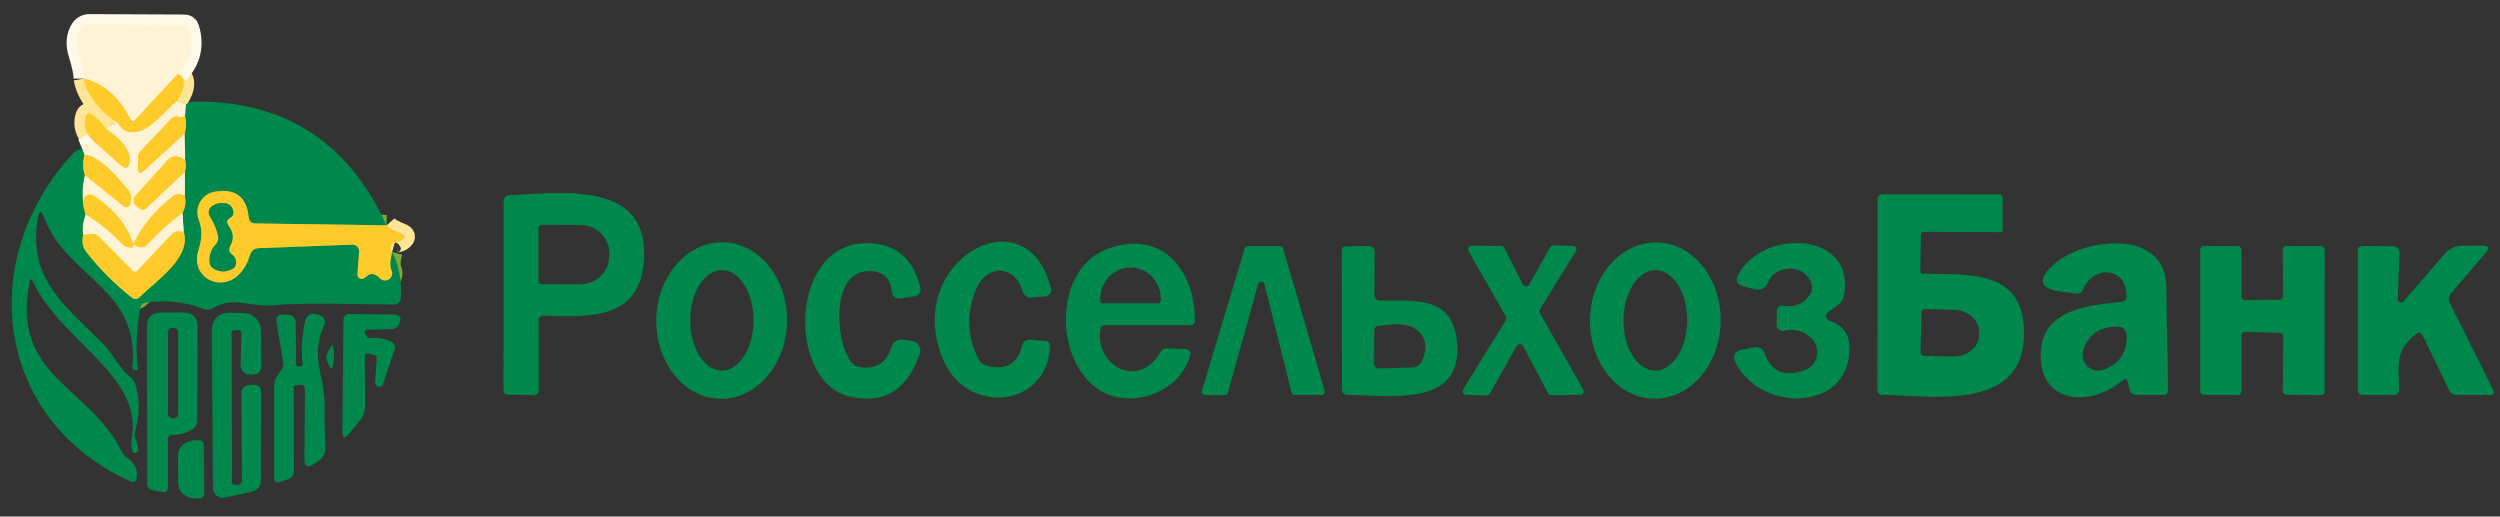 <svg xmlns="http://www.w3.org/2000/svg" width="242" height="50" viewBox="0 0 242 50" fill="none"><rect x="0" y="0" width="242" height="50" fill="#333333" stroke="none"/><g clip-path="url(#clip0_1413_2806)"><path d="M8.125 7.605C8.413 9.179 9.515 10.632 11.431 11.966" stroke="#FFE595" stroke-width="2.01"></path><path d="M11.432 11.969C10.762 12.109 10.39 12.292 10.316 12.519" stroke="#FFF9EA" stroke-width="2.01"></path><path d="M10.314 12.522C9.925 11.969 9.453 11.492 8.897 11.092C8.602 10.879 8.401 10.942 8.294 11.282C8.04 12.102 8.297 12.899 9.068 13.672" stroke="#FFE595" stroke-width="2.01"></path><path d="M9.066 13.672C8.725 14.018 8.356 14.272 7.961 14.432" stroke="#FFF9EA" stroke-width="2.01"></path><path d="M37.958 24.396C37.818 24.356 37.771 24.206 37.818 23.946C37.871 23.626 38.062 23.453 38.39 23.426C38.605 23.413 38.789 23.343 38.943 23.216C39.264 22.97 39.234 22.773 38.852 22.626C38.129 22.34 37.654 22.07 37.426 21.816" stroke="#FFE595" stroke-width="2.01"></path><path d="M18 10.12C17.491 10.167 17.21 10.043 17.156 9.75" stroke="#FFF9EA" stroke-width="2.01"></path><path d="M17.156 9.749C17.98 8.469 18.007 7.596 17.237 7.129" stroke="#FFE595" stroke-width="2.01"></path><path d="M17.243 7.131C18.435 5.845 18.784 4.385 18.288 2.751C18.221 2.525 18.073 2.411 17.846 2.411L8.662 2.371C8.501 2.368 8.343 2.405 8.201 2.479C8.058 2.552 7.937 2.66 7.848 2.791C7.4 3.471 7.329 4.291 7.637 5.251C7.966 6.291 8.13 7.078 8.13 7.611" stroke="#FFF9EA" stroke-width="2.01"></path><path d="M17.238 7.129L13.088 11.599C12.894 11.799 12.737 11.776 12.616 11.529C11.511 9.356 10.014 8.049 8.125 7.609" stroke="#FFDF80" stroke-width="2.01"></path><path d="M17.157 9.75C16.102 10.66 14.735 12.39 13.449 12.73C12.532 12.97 11.858 12.717 11.43 11.97" stroke="#FFDF80" stroke-width="2.01"></path><path d="M17.911 11.219C17.804 11.359 17.606 11.389 17.318 11.309C17.017 11.215 16.759 11.282 16.544 11.509L13.58 14.659C13.439 14.806 13.36 15.003 13.359 15.209L13.369 16.299C13.369 16.785 13.55 16.865 13.912 16.539L17.881 12.929" stroke="#FFDF80" stroke-width="2.01"></path><path d="M17.928 15.482C17.7 15.315 17.459 15.205 17.204 15.152C16.829 15.078 16.518 15.182 16.27 15.462L13.135 18.922C13.065 18.998 13.013 19.088 12.981 19.186C12.949 19.284 12.938 19.387 12.95 19.49C12.961 19.593 12.994 19.693 13.047 19.783C13.1 19.873 13.171 19.951 13.256 20.012L13.487 20.182C13.741 20.362 13.979 20.345 14.2 20.132L17.908 16.632" stroke="#FFDF80" stroke-width="2.01"></path><path d="M17.908 18.981C17.472 18.708 17.077 18.715 16.722 19.001C14.9 20.468 13.631 22.021 12.914 23.661" stroke="#FFDF80" stroke-width="2.01"></path><path d="M12.906 23.657C12.284 21.738 10.981 20.154 8.998 18.907C8.92 18.86 8.832 18.831 8.742 18.823C8.651 18.814 8.56 18.827 8.475 18.859C8.39 18.89 8.315 18.941 8.254 19.007C8.193 19.073 8.148 19.152 8.124 19.238C8.07 19.438 8.074 19.767 8.134 20.227" stroke="#FFDF80" stroke-width="2.01"></path><path d="M8.208 16.953L11.986 19.973C12.04 20.016 12.104 20.044 12.173 20.054C12.241 20.064 12.311 20.056 12.376 20.031C12.44 20.005 12.496 19.963 12.539 19.909C12.582 19.855 12.609 19.791 12.619 19.723L12.679 19.353C12.707 19.171 12.695 18.985 12.643 18.809C12.591 18.633 12.5 18.47 12.378 18.333C11.333 17.163 9.896 15.233 8.168 14.973" stroke="#FFDF80" stroke-width="2.01"></path><path d="M9.07 13.669L11.572 15.899C12.195 16.459 12.523 16.323 12.557 15.489C12.597 14.55 11.85 13.559 10.316 12.52" stroke="#FFDF80" stroke-width="2.01"></path><path d="M37.421 21.81L24.721 21.63C24.326 21.623 24.108 21.423 24.068 21.03C23.867 19.05 22.782 18.223 20.813 18.55C20.514 18.599 20.23 18.713 19.98 18.884C19.731 19.055 19.524 19.279 19.373 19.54C19.221 19.8 19.131 20.091 19.107 20.39C19.083 20.689 19.127 20.99 19.235 21.27C19.587 22.17 19.567 23.12 19.215 24.18C18.16 27.39 22.872 29.08 24.189 24.69C24.323 24.256 24.614 24.033 25.063 24.02L34.075 23.68C34.169 23.677 34.261 23.693 34.348 23.728C34.434 23.762 34.512 23.814 34.577 23.88C34.641 23.946 34.691 24.025 34.722 24.111C34.753 24.197 34.766 24.289 34.759 24.38L34.598 26.54C34.589 26.627 34.607 26.714 34.651 26.789C34.694 26.864 34.761 26.924 34.841 26.96C34.922 26.996 35.012 27.007 35.1 26.991C35.188 26.975 35.269 26.933 35.331 26.87C35.8 26.39 36.276 26.41 36.758 26.93C36.871 27.049 37.022 27.125 37.186 27.143C37.349 27.161 37.514 27.121 37.65 27.03C37.787 26.938 37.886 26.802 37.931 26.644C37.975 26.487 37.962 26.319 37.894 26.17C37.719 25.79 37.739 25.197 37.954 24.39" stroke="#7FA93B" stroke-width="2.01"></path><path d="M8.17 14.973C8.009 15.733 8.023 16.393 8.21 16.953" stroke="#7FA93B" stroke-width="2.01"></path><path d="M8.137 20.23L8.287 20.78" stroke="#7FA93B" stroke-width="2.01"></path><path d="M8.05 22.733C7.92 23.363 7.96 23.883 8.382 24.423C9.655 26.05 11.111 27.51 12.753 28.803C13.021 29.017 13.275 29.003 13.516 28.763C15.084 27.213 18.57 24.933 17.787 22.453" stroke="#7FA93B" stroke-width="2.01"></path><path d="M17.656 20.624C17.924 20.144 18.005 19.598 17.897 18.984" stroke="#7FA93B" stroke-width="2.01"></path><path d="M17.902 16.631C18.023 16.284 18.03 15.9 17.922 15.48" stroke="#7FA93B" stroke-width="2.01"></path><path d="M17.883 12.929C18.037 12.369 18.047 11.799 17.913 11.219" stroke="#7FA93B" stroke-width="2.01"></path><path d="M17.667 20.617C16.427 21.537 15.282 22.574 14.23 23.727C13.922 24.067 13.483 24.044 12.914 23.657" stroke="#FFDF80" stroke-width="2.01"></path><path d="M17.783 22.453C17.274 22.346 16.905 22.409 16.678 22.642C15.546 23.816 14.434 24.992 13.342 26.172C13.161 26.366 12.984 26.369 12.809 26.183L9.614 22.942C9.373 22.696 9.082 22.596 8.74 22.642L8.047 22.733" stroke="#FFDF80" stroke-width="2.01"></path><path d="M12.911 23.661C13.025 23.988 12.814 24.071 12.278 23.911C12.097 23.865 11.93 23.758 11.776 23.591C10.737 22.485 9.575 21.548 8.289 20.781" stroke="#FFDF80" stroke-width="2.01"></path><path d="M22.304 21.061C22.592 20.901 22.666 20.631 22.525 20.251C22.391 19.911 22.14 19.717 21.772 19.671C21.33 19.611 20.924 19.697 20.556 19.931C20.473 19.984 20.4 20.053 20.343 20.134C20.287 20.214 20.246 20.305 20.225 20.401C20.203 20.497 20.201 20.595 20.218 20.691C20.236 20.787 20.272 20.879 20.325 20.961C20.687 21.521 20.945 22.121 21.099 22.761C21.186 23.121 21.105 23.434 20.857 23.701C20.415 24.181 20.228 24.747 20.295 25.401C20.322 25.667 20.452 25.871 20.687 26.011C21.269 26.351 21.866 26.361 22.475 26.041C22.609 25.971 22.717 25.861 22.784 25.728C22.851 25.595 22.873 25.445 22.847 25.301C22.8 25.007 22.683 24.797 22.495 24.671C22.167 24.437 22.097 24.147 22.284 23.801C22.646 23.127 22.596 22.487 22.133 21.881C21.879 21.541 21.936 21.267 22.304 21.061Z" stroke="#7FA93B" stroke-width="2.01"></path><path d="M17.239 7.131L13.089 11.601C12.895 11.801 12.738 11.778 12.617 11.531C11.512 9.358 10.015 8.051 8.126 7.611C8.126 7.078 7.962 6.291 7.633 5.251C7.325 4.291 7.396 3.471 7.844 2.791C7.933 2.66 8.054 2.552 8.197 2.479C8.339 2.405 8.498 2.368 8.658 2.371L17.842 2.411C18.07 2.411 18.217 2.525 18.284 2.751C18.78 4.385 18.431 5.845 17.239 7.131Z" fill="#FFF3D5"></path><path d="M17.234 7.129C18.005 7.596 17.978 8.469 17.154 9.749C16.099 10.659 14.732 12.389 13.446 12.729C12.529 12.969 11.855 12.716 11.427 11.969C9.511 10.636 8.409 9.182 8.121 7.609C10.01 8.049 11.507 9.356 12.612 11.529C12.733 11.776 12.89 11.799 13.085 11.599L17.234 7.129Z" fill="#FECB2B"></path><path d="M17.158 9.75C17.212 10.043 17.493 10.167 18.002 10.12L17.912 11.22C17.805 11.36 17.607 11.39 17.319 11.31C17.018 11.217 16.76 11.283 16.546 11.51L13.581 14.66C13.44 14.807 13.361 15.004 13.36 15.21L13.37 16.3C13.37 16.787 13.551 16.867 13.913 16.54L17.882 12.93L17.922 15.48C17.694 15.313 17.453 15.203 17.199 15.15C16.823 15.077 16.512 15.18 16.264 15.46L13.129 18.92C13.06 18.996 13.007 19.086 12.975 19.184C12.943 19.282 12.933 19.386 12.944 19.488C12.955 19.591 12.989 19.691 13.041 19.781C13.094 19.871 13.165 19.949 13.25 20.01L13.481 20.18C13.736 20.36 13.973 20.343 14.194 20.13L17.902 16.63V18.98C17.466 18.707 17.071 18.713 16.716 19C14.894 20.467 13.625 22.02 12.908 23.66C12.285 21.74 10.982 20.157 9 18.91C8.922 18.863 8.834 18.834 8.743 18.825C8.653 18.817 8.561 18.829 8.477 18.861C8.392 18.893 8.317 18.944 8.256 19.009C8.195 19.075 8.15 19.154 8.126 19.24C8.072 19.44 8.075 19.77 8.136 20.23C7.928 19.123 7.951 18.03 8.206 16.95L11.984 19.97C12.038 20.013 12.102 20.041 12.171 20.051C12.239 20.061 12.309 20.053 12.373 20.028C12.438 20.003 12.494 19.961 12.537 19.907C12.58 19.853 12.607 19.788 12.617 19.72L12.677 19.35C12.705 19.168 12.693 18.983 12.641 18.806C12.589 18.63 12.498 18.468 12.376 18.33C11.331 17.16 9.894 15.23 8.166 14.97L7.965 14.43C8.36 14.27 8.728 14.017 9.07 13.67L11.572 15.9C12.195 16.46 12.523 16.323 12.557 15.49C12.597 14.55 11.85 13.56 10.316 12.52C10.39 12.293 10.761 12.11 11.431 11.97C11.86 12.717 12.533 12.97 13.451 12.73C14.737 12.39 16.103 10.66 17.158 9.75Z" fill="#FFF3D5"></path><path d="M37.426 21.81L24.726 21.63C24.33 21.623 24.113 21.424 24.072 21.03C23.872 19.05 22.786 18.224 20.817 18.55C20.518 18.599 20.234 18.713 19.985 18.884C19.736 19.056 19.528 19.28 19.377 19.54C19.226 19.801 19.135 20.091 19.111 20.39C19.088 20.69 19.131 20.99 19.239 21.27C19.591 22.17 19.571 23.12 19.219 24.18C18.164 27.39 22.877 29.08 24.193 24.69C24.327 24.257 24.618 24.034 25.067 24.02L34.08 23.68C34.173 23.677 34.266 23.694 34.352 23.728C34.438 23.763 34.516 23.815 34.581 23.881C34.645 23.947 34.695 24.025 34.726 24.111C34.758 24.198 34.77 24.289 34.763 24.38L34.602 26.54C34.593 26.627 34.611 26.714 34.655 26.789C34.699 26.864 34.765 26.924 34.846 26.96C34.926 26.997 35.016 27.007 35.104 26.991C35.192 26.975 35.273 26.933 35.336 26.87C35.805 26.39 36.28 26.41 36.763 26.93C36.875 27.049 37.027 27.125 37.19 27.143C37.353 27.162 37.518 27.121 37.654 27.03C37.791 26.939 37.89 26.802 37.935 26.645C37.979 26.487 37.966 26.319 37.898 26.17C37.724 25.79 37.744 25.197 37.958 24.39C38.628 25.657 38.906 27.163 38.792 28.91C38.782 29.065 38.712 29.21 38.596 29.316C38.48 29.422 38.328 29.481 38.169 29.48C34.1 29.47 29.99 29.25 26.142 29.56C24.243 29.71 22.545 28.68 20.676 29.8C20.355 29.994 20.02 30.023 19.672 29.89C17.896 29.217 16.051 29.017 14.135 29.29C13.827 29.337 13.643 29.514 13.583 29.82C13.194 31.794 13.117 33.764 13.352 35.73C13.354 35.746 13.352 35.762 13.346 35.777C13.341 35.792 13.332 35.805 13.32 35.816C13.308 35.827 13.294 35.835 13.278 35.839C13.263 35.843 13.247 35.843 13.231 35.84L12.97 35.8C12.849 35.773 12.796 35.7 12.809 35.58C13.623 27.9 6.429 26.89 4.299 21.1C4.011 20.32 3.796 20.34 3.656 21.16C2.631 27.17 6.57 29.77 10.207 33.52C10.95 34.29 11.553 35.66 12.578 36.46C12.84 36.669 13.029 36.952 13.121 37.27C13.536 38.73 13.529 40.187 13.101 41.64C13.007 41.967 13.023 42.283 13.151 42.59C13.291 42.937 13.365 43.264 13.372 43.57C13.373 43.639 13.35 43.705 13.305 43.757C13.261 43.809 13.199 43.843 13.131 43.853C13.063 43.863 12.994 43.848 12.936 43.811C12.879 43.773 12.837 43.716 12.819 43.65C12.705 43.257 12.692 42.787 12.779 42.24C13.703 36.27 5.916 33.04 3.194 27.27C3.046 26.95 2.936 26.963 2.862 27.31C1.063 36.53 8.649 37.31 11.804 43.74C11.938 44.014 12.133 44.23 12.387 44.39C13.057 44.817 13.342 45.434 13.241 46.24C13.188 46.64 12.977 46.757 12.608 46.59C-0.655 40.56 -2.312 24.97 7.072 14.85C7.293 14.61 7.591 14.47 7.966 14.43L8.167 14.97C8.006 15.73 8.02 16.39 8.207 16.95C7.953 18.03 7.929 19.123 8.137 20.23L8.288 20.78C8.047 21.46 7.966 22.11 8.047 22.73C7.916 23.36 7.956 23.88 8.378 24.42C9.651 26.047 11.108 27.507 12.749 28.8C13.017 29.014 13.271 29 13.512 28.76C15.08 27.21 18.566 24.93 17.783 22.45L17.662 20.62C17.93 20.14 18.01 19.593 17.903 18.98V16.63C18.024 16.284 18.03 15.9 17.923 15.48L17.883 12.93C18.037 12.37 18.047 11.8 17.913 11.22L18.004 10.12C18.211 9.934 18.466 9.837 18.767 9.83C27.489 9.724 33.708 13.717 37.426 21.81Z" fill="#00874B"></path><path d="M10.314 12.522C11.848 13.562 12.594 14.552 12.554 15.492C12.521 16.326 12.193 16.462 11.57 15.902L9.068 13.672C8.297 12.899 8.04 12.102 8.294 11.282C8.401 10.942 8.602 10.879 8.897 11.092C9.453 11.492 9.925 11.969 10.314 12.522Z" fill="#FECB2B"></path><path d="M17.915 11.219C18.049 11.799 18.039 12.369 17.885 12.929L13.916 16.539C13.554 16.865 13.373 16.785 13.373 16.299L13.363 15.209C13.363 15.003 13.443 14.806 13.584 14.659L16.548 11.509C16.763 11.282 17.021 11.215 17.322 11.309C17.61 11.389 17.808 11.359 17.915 11.219Z" fill="#FECB2B"></path><path d="M8.166 14.969C9.894 15.229 11.331 17.159 12.376 18.329C12.498 18.466 12.589 18.629 12.641 18.805C12.693 18.982 12.706 19.167 12.677 19.349L12.617 19.719C12.607 19.787 12.58 19.851 12.537 19.905C12.494 19.96 12.438 20.002 12.374 20.027C12.309 20.052 12.239 20.06 12.171 20.05C12.102 20.04 12.038 20.012 11.984 19.969L8.206 16.949C8.019 16.389 8.005 15.729 8.166 14.969Z" fill="#FECB2B"></path><path d="M17.92 15.482C18.027 15.902 18.02 16.285 17.9 16.632L14.192 20.132C13.971 20.345 13.733 20.362 13.479 20.182L13.248 20.012C13.163 19.951 13.092 19.873 13.039 19.783C12.986 19.693 12.953 19.593 12.942 19.49C12.931 19.387 12.941 19.284 12.973 19.186C13.005 19.088 13.058 18.998 13.127 18.922L16.262 15.462C16.51 15.182 16.821 15.078 17.197 15.152C17.451 15.205 17.692 15.315 17.92 15.482Z" fill="#FECB2B"></path><path d="M37.425 21.81C37.653 22.063 38.129 22.333 38.852 22.62C39.234 22.767 39.264 22.963 38.942 23.21C38.788 23.337 38.604 23.407 38.39 23.42C38.062 23.447 37.871 23.62 37.817 23.94C37.77 24.2 37.817 24.35 37.958 24.39C37.743 25.197 37.723 25.79 37.898 26.17C37.966 26.319 37.979 26.487 37.934 26.644C37.89 26.802 37.791 26.938 37.654 27.03C37.518 27.121 37.353 27.161 37.19 27.143C37.026 27.125 36.875 27.049 36.762 26.93C36.28 26.41 35.804 26.39 35.335 26.87C35.272 26.933 35.191 26.975 35.104 26.991C35.016 27.007 34.926 26.996 34.845 26.96C34.765 26.924 34.698 26.864 34.655 26.789C34.611 26.714 34.593 26.627 34.602 26.54L34.763 24.38C34.77 24.289 34.757 24.197 34.726 24.111C34.694 24.025 34.645 23.946 34.581 23.88C34.516 23.814 34.438 23.762 34.352 23.728C34.265 23.693 34.173 23.677 34.079 23.68L25.067 24.02C24.618 24.033 24.327 24.256 24.193 24.69C22.876 29.08 18.164 27.39 19.219 24.18C19.571 23.12 19.591 22.17 19.239 21.27C19.131 20.99 19.087 20.689 19.111 20.39C19.135 20.091 19.226 19.8 19.377 19.54C19.528 19.279 19.735 19.055 19.984 18.884C20.233 18.713 20.518 18.599 20.817 18.55C22.786 18.223 23.871 19.05 24.072 21.03C24.112 21.423 24.33 21.623 24.725 21.63L37.425 21.81ZM22.304 21.06C22.592 20.9 22.665 20.63 22.525 20.25C22.391 19.91 22.14 19.716 21.771 19.67C21.329 19.61 20.924 19.697 20.555 19.93C20.472 19.983 20.4 20.052 20.343 20.133C20.286 20.213 20.246 20.304 20.224 20.4C20.203 20.496 20.201 20.594 20.218 20.691C20.235 20.787 20.271 20.878 20.324 20.96C20.686 21.52 20.944 22.12 21.098 22.76C21.185 23.12 21.105 23.433 20.857 23.7C20.415 24.18 20.227 24.747 20.294 25.4C20.321 25.666 20.452 25.87 20.686 26.01C21.269 26.35 21.865 26.36 22.474 26.04C22.608 25.97 22.717 25.86 22.784 25.727C22.851 25.594 22.872 25.444 22.846 25.3C22.799 25.006 22.682 24.797 22.495 24.67C22.166 24.436 22.096 24.146 22.284 23.8C22.645 23.127 22.595 22.486 22.133 21.88C21.878 21.54 21.935 21.267 22.304 21.06Z" fill="#FECB2B"></path><path d="M17.904 18.981C18.011 19.595 17.931 20.141 17.663 20.621C16.424 21.541 15.278 22.578 14.226 23.731C13.918 24.071 13.479 24.048 12.91 23.661C13.627 22.021 14.896 20.468 16.718 19.001C17.073 18.715 17.468 18.708 17.904 18.981Z" fill="#FECB2B"></path><path d="M52.134 31.028L52.144 37.768C52.144 38.088 51.98 38.248 51.652 38.248L49.17 38.208C48.882 38.201 48.738 38.051 48.738 37.758L48.758 19.488C48.758 19.121 48.939 18.928 49.301 18.908C55.118 18.528 62.885 17.728 62.333 25.248C61.911 30.878 57.259 30.718 52.617 30.558C52.295 30.551 52.134 30.708 52.134 31.028ZM52.124 22.078V27.198C52.124 27.278 52.156 27.356 52.212 27.413C52.268 27.471 52.345 27.505 52.426 27.508L56.163 27.518C56.532 27.519 56.896 27.45 57.237 27.314C57.578 27.179 57.887 26.98 58.149 26.728C58.41 26.476 58.617 26.177 58.76 25.848C58.902 25.518 58.975 25.165 58.977 24.808V24.508C58.978 24.151 58.907 23.797 58.767 23.466C58.628 23.136 58.422 22.835 58.163 22.581C57.903 22.328 57.595 22.126 57.255 21.988C56.916 21.851 56.552 21.779 56.184 21.778L52.446 21.768C52.404 21.766 52.362 21.773 52.324 21.788C52.285 21.803 52.249 21.826 52.219 21.855C52.189 21.884 52.165 21.918 52.149 21.957C52.133 21.995 52.124 22.036 52.124 22.078Z" fill="#00874B"></path><path d="M186.159 26.501C191.133 26.531 196.368 26.231 195.885 33.011C195.413 39.781 186.682 38.301 182.231 38.221C181.902 38.214 181.738 38.051 181.738 37.731L181.758 19.291C181.758 18.964 181.922 18.801 182.251 18.801L193.504 18.821C193.738 18.821 193.856 18.934 193.856 19.161V22.231C193.856 22.391 193.775 22.471 193.615 22.471L186.28 22.441C186.052 22.441 185.938 22.554 185.938 22.781L185.888 26.231C185.888 26.411 185.978 26.501 186.159 26.501ZM185.988 30.251L185.908 34.111C185.908 34.197 185.942 34.279 186.002 34.341C186.062 34.402 186.143 34.438 186.23 34.441L189.063 34.511C189.387 34.518 189.709 34.471 190.011 34.372C190.313 34.273 190.588 34.124 190.822 33.934C191.055 33.743 191.242 33.515 191.371 33.263C191.5 33.01 191.57 32.737 191.575 32.461V32.141C191.586 31.585 191.338 31.047 190.886 30.644C190.434 30.241 189.815 30.006 189.163 29.991L186.33 29.921C186.286 29.919 186.241 29.927 186.2 29.943C186.159 29.959 186.121 29.983 186.089 30.014C186.057 30.045 186.032 30.081 186.015 30.122C185.997 30.163 185.988 30.207 185.988 30.251Z" fill="#00874B"></path><path d="M12.91 23.662C13.024 23.988 12.813 24.072 12.277 23.912C12.097 23.865 11.929 23.758 11.775 23.591C10.737 22.485 9.575 21.548 8.288 20.782L8.138 20.232C8.077 19.771 8.074 19.442 8.128 19.241C8.152 19.156 8.197 19.077 8.258 19.011C8.319 18.945 8.394 18.894 8.479 18.863C8.564 18.831 8.655 18.818 8.745 18.827C8.836 18.835 8.924 18.864 9.002 18.912C10.985 20.158 12.287 21.741 12.91 23.662Z" fill="#FECB2B"></path><path d="M22.133 21.881C22.596 22.487 22.646 23.127 22.284 23.801C22.097 24.147 22.167 24.437 22.495 24.671C22.683 24.797 22.8 25.007 22.847 25.301C22.873 25.445 22.851 25.595 22.784 25.728C22.717 25.861 22.609 25.971 22.475 26.041C21.866 26.361 21.269 26.351 20.687 26.011C20.452 25.871 20.322 25.667 20.295 25.401C20.228 24.747 20.415 24.181 20.857 23.701C21.105 23.434 21.186 23.121 21.099 22.761C20.945 22.121 20.687 21.521 20.325 20.961C20.272 20.879 20.236 20.787 20.218 20.691C20.201 20.595 20.203 20.497 20.225 20.401C20.246 20.305 20.287 20.214 20.343 20.134C20.4 20.053 20.473 19.984 20.556 19.931C20.924 19.697 21.33 19.611 21.772 19.671C22.14 19.717 22.391 19.911 22.525 20.251C22.666 20.631 22.592 20.901 22.304 21.061C21.936 21.267 21.879 21.541 22.133 21.881Z" fill="#00874B"></path><path d="M8.287 20.781C9.573 21.548 10.735 22.484 11.773 23.591C11.928 23.758 12.095 23.864 12.276 23.911C12.812 24.071 13.023 23.988 12.909 23.661C13.478 24.048 13.917 24.071 14.225 23.731C15.277 22.578 16.422 21.541 17.661 20.621L17.782 22.451C17.273 22.344 16.904 22.408 16.677 22.641C15.545 23.814 14.433 24.991 13.341 26.171C13.16 26.364 12.982 26.368 12.808 26.181L9.613 22.941C9.372 22.694 9.081 22.594 8.739 22.641L8.046 22.731C7.965 22.111 8.046 21.461 8.287 20.781Z" fill="#FFF3D5"></path><path d="M17.783 22.449C18.566 24.929 15.08 27.209 13.512 28.759C13.271 28.999 13.017 29.012 12.749 28.799C11.108 27.505 9.651 26.045 8.378 24.419C7.956 23.879 7.916 23.359 8.046 22.729L8.74 22.639C9.081 22.592 9.373 22.692 9.614 22.939L12.809 26.179C12.983 26.365 13.161 26.362 13.341 26.169C14.433 24.989 15.545 23.812 16.677 22.639C16.905 22.405 17.273 22.342 17.783 22.449Z" fill="#FECB2B"></path><path d="M69.712 38.607C68.033 38.575 66.439 37.746 65.279 36.302C64.12 34.858 63.49 32.918 63.529 30.908C63.568 28.898 64.272 26.983 65.486 25.584C66.7 24.186 68.326 23.418 70.004 23.45C71.683 23.482 73.277 24.311 74.436 25.755C75.596 27.199 76.225 29.14 76.187 31.15C76.148 33.16 75.444 35.075 74.23 36.473C73.015 37.872 71.39 38.639 69.712 38.607ZM69.869 35.869C70.272 35.87 70.671 35.745 71.043 35.501C71.415 35.257 71.753 34.9 72.039 34.449C72.324 33.998 72.551 33.463 72.706 32.873C72.861 32.284 72.941 31.652 72.942 31.014C72.945 29.725 72.624 28.488 72.051 27.576C71.478 26.664 70.699 26.15 69.886 26.149C69.484 26.148 69.085 26.273 68.713 26.517C68.341 26.76 68.002 27.118 67.717 27.569C67.432 28.019 67.205 28.555 67.05 29.144C66.895 29.733 66.814 30.365 66.813 31.003C66.811 32.292 67.132 33.529 67.705 34.442C68.278 35.354 69.057 35.867 69.869 35.869Z" fill="#00874B"></path><path d="M83.239 35.54C84.787 35.754 85.785 35.147 86.233 33.72C86.434 33.067 86.876 32.79 87.56 32.89L88.313 33.01C88.446 33.03 88.572 33.078 88.684 33.151C88.795 33.225 88.889 33.321 88.959 33.435C89.029 33.548 89.073 33.676 89.088 33.808C89.104 33.94 89.089 34.074 89.047 34.2C87.854 37.754 85.594 39.15 82.265 38.39C75.884 36.94 76.377 22.25 85.008 23.63C87.138 23.97 88.501 25.38 89.097 27.86C89.119 27.95 89.121 28.043 89.105 28.133C89.089 28.224 89.053 28.31 89.002 28.387C88.95 28.464 88.882 28.53 88.804 28.58C88.725 28.631 88.637 28.665 88.544 28.68L87.238 28.88C86.696 28.96 86.391 28.727 86.324 28.18C86.143 26.767 85.309 26.127 83.822 26.26C80.476 26.57 80.808 32.94 82.405 35.05C82.62 35.33 82.898 35.494 83.239 35.54Z" fill="#00874B"></path><path d="M98.981 28.176C98.228 25.596 95.485 25.566 94.48 28.016C93.536 30.316 93.609 32.556 94.701 34.736C94.787 34.9 94.905 35.044 95.049 35.159C95.192 35.275 95.358 35.359 95.535 35.406C97.371 35.886 98.509 35.219 98.951 33.406C98.991 33.248 99.085 33.11 99.215 33.015C99.345 32.92 99.505 32.874 99.665 32.886L101.142 32.996C101.503 33.022 101.674 33.216 101.654 33.576C101.313 39.516 93.536 40.276 91.255 34.726C87.346 25.216 99.464 18.516 101.735 27.936C101.755 28.024 101.756 28.115 101.738 28.203C101.72 28.292 101.683 28.375 101.63 28.448C101.576 28.521 101.508 28.582 101.429 28.627C101.35 28.671 101.262 28.698 101.172 28.706L99.876 28.796C99.414 28.829 99.115 28.622 98.981 28.176Z" fill="#00874B"></path><path d="M106.509 31.882C106.007 35.552 110.307 37.642 112.307 34.122C112.468 33.842 112.712 33.709 113.04 33.722L114.698 33.782C115.154 33.795 115.318 34.022 115.19 34.462C114.135 38.162 109.272 39.642 106.359 37.722C101.968 34.832 101.928 25.812 107.444 24.002C112.729 22.262 115.683 26.362 115.663 31.062C115.663 31.171 115.619 31.275 115.542 31.352C115.465 31.429 115.36 31.472 115.251 31.472H106.992C106.71 31.472 106.55 31.609 106.509 31.882ZM106.751 29.362H112.116C112.15 29.362 112.183 29.355 112.214 29.342C112.246 29.329 112.274 29.309 112.297 29.285C112.321 29.261 112.339 29.232 112.351 29.201C112.363 29.169 112.368 29.136 112.367 29.102V28.942C112.364 28.135 112.057 27.362 111.513 26.792C110.969 26.222 110.232 25.902 109.463 25.902H109.403C109.021 25.902 108.642 25.981 108.29 26.135C107.937 26.289 107.616 26.514 107.346 26.799C107.076 27.083 106.863 27.42 106.717 27.791C106.572 28.163 106.498 28.561 106.499 28.962V29.122C106.502 29.186 106.53 29.247 106.576 29.292C106.623 29.337 106.686 29.362 106.751 29.362Z" fill="#00874B"></path><path d="M160.078 38.599C158.399 38.564 156.806 37.733 155.649 36.289C154.492 34.845 153.866 32.906 153.908 30.898C153.951 28.891 154.658 26.98 155.874 25.585C157.091 24.191 158.718 23.427 160.396 23.462C162.074 23.497 163.667 24.328 164.824 25.772C165.981 27.216 166.608 29.155 166.565 31.162C166.523 33.169 165.816 35.081 164.599 36.475C163.382 37.87 161.756 38.634 160.078 38.599ZM160.211 35.87C161.029 35.875 161.817 35.367 162.4 34.458C162.983 33.55 163.315 32.315 163.321 31.026C163.325 30.388 163.248 29.756 163.096 29.165C162.944 28.575 162.72 28.038 162.436 27.585C162.152 27.133 161.814 26.773 161.441 26.526C161.068 26.28 160.667 26.153 160.262 26.151C159.444 26.146 158.657 26.654 158.074 27.562C157.49 28.471 157.159 29.705 157.152 30.994C157.149 31.633 157.225 32.265 157.377 32.855C157.529 33.446 157.754 33.983 158.038 34.435C158.322 34.888 158.66 35.248 159.033 35.494C159.406 35.74 159.806 35.868 160.211 35.87Z" fill="#00874B"></path><path d="M177.107 31.057C178.4 31.477 179.043 32.373 179.036 33.747C178.996 39.997 170.204 39.917 167.923 34.937C167.876 34.832 167.853 34.718 167.856 34.603C167.859 34.488 167.888 34.375 167.941 34.273C167.994 34.171 168.07 34.083 168.163 34.014C168.256 33.945 168.363 33.898 168.476 33.877L169.752 33.627C170.281 33.52 170.64 33.72 170.827 34.227C171.443 35.96 172.709 36.507 174.625 35.867C174.929 35.765 175.201 35.588 175.417 35.353C175.633 35.118 175.785 34.832 175.859 34.522C175.934 34.212 175.928 33.888 175.842 33.581C175.756 33.274 175.593 32.994 175.369 32.767C174.659 32.047 173.761 31.797 172.676 32.017C172.591 32.033 172.504 32.031 172.421 32.01C172.337 31.99 172.26 31.951 172.193 31.898C172.127 31.844 172.074 31.777 172.037 31.701C172.001 31.624 171.982 31.541 171.983 31.457L171.993 30.077C171.993 30.005 172.009 29.933 172.04 29.868C172.071 29.803 172.115 29.745 172.171 29.698C172.226 29.652 172.291 29.618 172.361 29.599C172.431 29.579 172.504 29.575 172.575 29.587C173.754 29.78 174.639 29.413 175.228 28.487C175.319 28.346 175.379 28.187 175.404 28.021C175.428 27.855 175.416 27.687 175.369 27.527C174.786 25.527 171.912 25.527 171.149 27.317C170.887 27.93 170.432 28.154 169.782 27.987L168.788 27.727C168.111 27.553 167.94 27.16 168.275 26.547C170.767 22.007 179.749 22.477 178.483 28.657C178.416 28.997 178.242 29.27 177.961 29.477L176.966 30.217C176.896 30.27 176.841 30.341 176.808 30.422C176.776 30.504 176.766 30.593 176.78 30.679C176.795 30.766 176.833 30.847 176.891 30.913C176.948 30.98 177.023 31.03 177.107 31.057Z" fill="#00874B"></path><path d="M205.43 36.839C202.235 39.569 197.201 38.999 197.553 33.979C197.834 29.889 202.144 29.579 205.37 29.209C205.684 29.175 205.845 28.999 205.852 28.679C205.862 25.789 202.617 25.649 201.642 28.009C201.515 28.329 201.28 28.465 200.939 28.419L199.663 28.259C197.405 27.979 197.124 27.085 198.819 25.579C201.702 23.019 209.66 22.049 209.71 27.799C209.737 31.119 209.791 34.442 209.871 37.769C209.878 38.089 209.72 38.245 209.399 38.239L206.837 38.229C206.455 38.229 206.22 38.045 206.133 37.679L205.973 37.019C205.892 36.659 205.711 36.599 205.43 36.839ZM204.807 31.609C203.126 31.695 202.074 32.475 201.652 33.949C201.575 34.218 201.574 34.502 201.65 34.771C201.725 35.041 201.875 35.283 202.081 35.473C202.287 35.663 202.542 35.792 202.818 35.846C203.093 35.9 203.378 35.877 203.641 35.779C205.122 35.232 205.862 34.179 205.862 32.619C205.869 31.912 205.517 31.576 204.807 31.609Z" fill="#00874B"></path><path d="M121.797 27.48L118.853 38.03C118.836 38.096 118.797 38.155 118.742 38.196C118.688 38.238 118.621 38.26 118.552 38.26L116.633 38.24C116.585 38.239 116.538 38.227 116.495 38.205C116.453 38.183 116.416 38.151 116.387 38.112C116.359 38.074 116.34 38.029 116.332 37.982C116.324 37.934 116.328 37.886 116.342 37.84L120.481 24.04C120.501 23.976 120.541 23.92 120.595 23.88C120.649 23.841 120.715 23.82 120.783 23.82H123.917C123.983 23.822 124.047 23.844 124.099 23.883C124.151 23.923 124.19 23.978 124.209 24.04L128.228 37.84C128.242 37.887 128.245 37.936 128.237 37.984C128.228 38.032 128.208 38.077 128.179 38.116C128.15 38.155 128.111 38.187 128.068 38.208C128.024 38.23 127.975 38.241 127.926 38.24L125.324 38.23C125.255 38.23 125.189 38.208 125.134 38.166C125.08 38.125 125.04 38.066 125.023 38L122.39 27.48C122.37 27.418 122.33 27.363 122.277 27.325C122.224 27.286 122.16 27.266 122.094 27.266C122.028 27.266 121.964 27.286 121.91 27.325C121.857 27.363 121.818 27.418 121.797 27.48Z" fill="#00874B"></path><path d="M133.578 29.09C136.612 29.17 140.42 28.52 140.993 32.73C141.928 39.6 134.543 38.23 130.423 38.23C130.287 38.23 130.157 38.178 130.061 38.084C129.965 37.99 129.911 37.863 129.911 37.73L129.891 24.25C129.891 23.977 130.028 23.84 130.303 23.84L132.473 23.82C132.875 23.82 133.072 24.02 133.066 24.42L133.046 28.54C133.039 28.9 133.216 29.084 133.578 29.09ZM137.637 32.45C136.743 31.1 134.894 31.36 133.457 31.54C133.176 31.574 133.032 31.734 133.025 32.02L133.015 35.07C133.009 35.477 133.213 35.674 133.628 35.66L136.743 35.57C136.92 35.564 137.091 35.511 137.24 35.418C137.388 35.325 137.508 35.194 137.587 35.04C138.103 34.04 138.12 33.177 137.637 32.45Z" fill="#00874B"></path><path d="M146.813 33.49L144.221 38.1C144.19 38.155 144.145 38.201 144.09 38.233C144.035 38.264 143.972 38.281 143.909 38.28L141.92 38.23C141.858 38.228 141.798 38.211 141.746 38.179C141.694 38.147 141.651 38.102 141.621 38.048C141.592 37.995 141.577 37.934 141.578 37.873C141.579 37.812 141.597 37.752 141.628 37.7L145.758 31C145.792 30.947 145.811 30.885 145.813 30.822C145.815 30.758 145.799 30.695 145.768 30.64L142.161 24.31C142.128 24.256 142.111 24.195 142.111 24.132C142.11 24.069 142.127 24.008 142.159 23.953C142.191 23.899 142.237 23.854 142.292 23.824C142.347 23.794 142.409 23.778 142.472 23.78L145.316 23.81C145.38 23.81 145.443 23.828 145.498 23.862C145.553 23.895 145.598 23.943 145.627 24L147.406 27.52C147.434 27.578 147.477 27.627 147.531 27.661C147.584 27.696 147.647 27.716 147.711 27.718C147.775 27.72 147.839 27.704 147.895 27.673C147.951 27.642 147.997 27.596 148.029 27.54L150.068 23.92C150.1 23.867 150.146 23.823 150.201 23.793C150.256 23.763 150.317 23.748 150.38 23.75L152.249 23.79C152.311 23.791 152.373 23.808 152.427 23.841C152.481 23.873 152.525 23.919 152.554 23.974C152.584 24.03 152.599 24.092 152.596 24.154C152.593 24.217 152.574 24.278 152.54 24.33L149.074 29.93C149.039 29.984 149.02 30.045 149.018 30.109C149.017 30.172 149.032 30.235 149.063 30.29L153.253 37.71C153.283 37.763 153.298 37.822 153.298 37.883C153.297 37.943 153.281 38.003 153.251 38.055C153.22 38.108 153.177 38.151 153.124 38.182C153.072 38.212 153.013 38.229 152.952 38.23L150.159 38.25C150.094 38.25 150.031 38.232 149.976 38.199C149.921 38.165 149.877 38.117 149.847 38.06L147.436 33.5C147.407 33.443 147.363 33.395 147.309 33.361C147.254 33.327 147.192 33.309 147.127 33.308C147.063 33.306 147 33.323 146.944 33.355C146.889 33.387 146.844 33.434 146.813 33.49Z" fill="#00874B"></path><path d="M220.995 28.663L220.974 24.152C220.974 24.062 221.01 23.976 221.074 23.912C221.139 23.848 221.225 23.812 221.316 23.812L224.692 23.823C224.783 23.823 224.87 23.858 224.934 23.922C224.998 23.986 225.034 24.072 225.034 24.163L225.024 37.913C225.024 38.003 224.988 38.089 224.924 38.153C224.859 38.217 224.773 38.252 224.682 38.252L221.316 38.212C221.225 38.212 221.139 38.177 221.074 38.113C221.01 38.049 220.974 37.963 220.974 37.873L221.015 32.562C221.015 32.474 220.98 32.389 220.918 32.325C220.856 32.262 220.772 32.225 220.683 32.222L217.317 32.123C217.271 32.121 217.226 32.129 217.183 32.145C217.141 32.162 217.102 32.187 217.069 32.218C217.036 32.25 217.01 32.288 216.992 32.33C216.975 32.372 216.965 32.417 216.965 32.462V37.903C216.965 37.993 216.929 38.079 216.865 38.143C216.801 38.207 216.714 38.242 216.624 38.242L213.328 38.222C213.238 38.222 213.151 38.187 213.087 38.123C213.023 38.059 212.987 37.973 212.987 37.883L212.977 24.152C212.977 24.062 213.013 23.976 213.077 23.912C213.141 23.848 213.228 23.812 213.318 23.812L216.624 23.823C216.714 23.823 216.801 23.858 216.865 23.922C216.929 23.986 216.965 24.072 216.965 24.163L216.976 28.712C216.976 28.803 217.011 28.889 217.076 28.953C217.14 29.017 217.227 29.052 217.317 29.052L220.653 29.003C220.698 29.003 220.742 28.994 220.784 28.977C220.825 28.959 220.863 28.934 220.894 28.903C220.926 28.871 220.951 28.834 220.969 28.793C220.986 28.751 220.995 28.707 220.995 28.663Z" fill="#00874B"></path><path d="M232.655 29.18L236.644 24.57C237.086 24.056 237.646 23.796 238.322 23.79L240.281 23.77C240.904 23.763 241.015 24 240.613 24.48L237.217 28.46C237.124 28.569 237.065 28.703 237.048 28.845C237.03 28.987 237.054 29.131 237.116 29.26L241.346 37.75C241.507 38.07 241.41 38.23 241.055 38.23H237.82C237.478 38.23 237.23 38.076 237.076 37.77L234.524 32.5C234.37 32.18 234.149 32.13 233.861 32.35C231.701 34.04 232.263 35.41 232.223 37.79C232.221 37.91 232.171 38.024 232.084 38.108C231.998 38.193 231.882 38.24 231.761 38.24L228.737 38.23C228.402 38.23 228.234 38.063 228.234 37.73V24.28C228.234 23.96 228.398 23.803 228.727 23.81L231.58 23.84C232.056 23.84 232.287 24.08 232.273 24.56L232.103 28.97C232.1 29.035 232.117 29.099 232.153 29.154C232.189 29.208 232.242 29.25 232.303 29.273C232.364 29.297 232.431 29.3 232.494 29.283C232.558 29.267 232.614 29.23 232.655 29.18Z" fill="#00874B"></path><path d="M16.27 42.546V47.096C16.27 47.516 16.062 47.69 15.647 47.616L14.803 47.456C14.435 47.389 14.251 47.173 14.251 46.806L14.23 31.626C14.23 30.7 14.693 30.239 15.617 30.246H17.697C18.661 30.253 19.14 30.733 19.134 31.686L19.083 40.716C19.081 40.882 19.037 41.045 18.956 41.19C18.876 41.335 18.761 41.457 18.621 41.546C18.059 41.913 17.429 42.096 16.732 42.096C16.424 42.09 16.27 42.239 16.27 42.546ZM17.245 32.196C17.245 32.074 17.196 31.957 17.109 31.871C17.023 31.785 16.905 31.736 16.783 31.736H16.722C16.6 31.736 16.482 31.785 16.395 31.871C16.309 31.957 16.26 32.074 16.26 32.196V40.036C16.26 40.158 16.309 40.275 16.395 40.361C16.482 40.448 16.6 40.496 16.722 40.496H16.783C16.905 40.496 17.023 40.448 17.109 40.361C17.196 40.275 17.245 40.158 17.245 40.036V32.196Z" fill="#00874B"></path><path d="M22.463 46.711C22.463 46.811 22.514 46.867 22.614 46.881L22.966 46.931C23.023 46.938 23.08 46.933 23.135 46.917C23.19 46.901 23.241 46.873 23.283 46.836C23.326 46.799 23.36 46.754 23.384 46.703C23.407 46.652 23.418 46.596 23.418 46.541L23.367 38.031C23.367 37.571 23.595 37.321 24.051 37.281L24.473 37.251C25.009 37.197 25.277 37.441 25.277 37.981L25.256 46.461C25.256 47.081 24.952 47.461 24.342 47.601L21.78 48.171C21.641 48.202 21.496 48.202 21.357 48.171C21.218 48.139 21.088 48.077 20.976 47.989C20.864 47.9 20.773 47.788 20.711 47.661C20.648 47.533 20.616 47.393 20.614 47.251L20.504 32.131C20.497 30.858 21.13 30.238 22.403 30.271L23.569 30.291C24.023 30.304 24.455 30.493 24.772 30.818C25.089 31.143 25.267 31.578 25.267 32.031L25.287 35.521C25.287 35.619 25.267 35.716 25.228 35.806C25.19 35.897 25.133 35.979 25.062 36.048C24.991 36.117 24.907 36.171 24.814 36.207C24.722 36.244 24.623 36.262 24.523 36.261H24.161C24.044 36.26 23.929 36.235 23.821 36.189C23.714 36.143 23.617 36.076 23.535 35.992C23.454 35.909 23.39 35.81 23.348 35.701C23.305 35.593 23.285 35.477 23.287 35.361L23.378 32.271C23.379 32.228 23.372 32.186 23.356 32.147C23.34 32.107 23.317 32.071 23.287 32.041C23.256 32.011 23.22 31.988 23.181 31.972C23.141 31.957 23.099 31.949 23.056 31.951L22.735 31.961C22.52 31.961 22.413 32.068 22.413 32.281L22.463 46.711Z" fill="#00874B"></path><path d="M35.315 34.471L35.345 39.251C35.345 39.801 35.153 40.334 34.803 40.761L33.788 41.981C33.352 42.501 33.138 42.421 33.145 41.741L33.245 30.981C33.252 30.581 33.456 30.384 33.858 30.391L38.319 30.451C38.389 30.451 38.457 30.468 38.519 30.499C38.581 30.53 38.635 30.575 38.676 30.63C38.718 30.685 38.747 30.749 38.76 30.817C38.773 30.884 38.77 30.954 38.751 31.021L38.681 31.271C38.637 31.438 38.54 31.585 38.404 31.692C38.268 31.798 38.1 31.858 37.927 31.861L35.556 31.911C35.512 31.911 35.468 31.924 35.431 31.946C35.392 31.969 35.361 32.001 35.34 32.04C35.318 32.078 35.308 32.122 35.309 32.166C35.309 32.21 35.322 32.253 35.345 32.291L35.566 32.651C35.606 32.718 35.667 32.744 35.747 32.731C36.457 32.644 37.137 32.741 37.787 33.021C38.182 33.188 38.312 33.474 38.178 33.881L37.073 37.171C37.044 37.262 36.982 37.339 36.899 37.387C36.816 37.436 36.719 37.452 36.624 37.434C36.53 37.415 36.446 37.363 36.388 37.287C36.33 37.211 36.302 37.116 36.31 37.021L36.47 34.701C36.477 34.618 36.451 34.536 36.4 34.47C36.348 34.404 36.273 34.358 36.189 34.341L35.626 34.221C35.419 34.181 35.315 34.264 35.315 34.471Z" fill="#00874B"></path><path d="M29.286 35.259C29.132 33.826 29.223 32.403 29.557 30.989C29.584 30.879 29.633 30.776 29.701 30.685C29.77 30.595 29.856 30.52 29.955 30.465C30.054 30.409 30.164 30.375 30.277 30.363C30.39 30.352 30.504 30.364 30.612 30.399L30.994 30.529C31.083 30.558 31.164 30.605 31.234 30.667C31.303 30.729 31.358 30.804 31.396 30.888C31.434 30.972 31.454 31.063 31.454 31.154C31.454 31.246 31.434 31.336 31.396 31.419C29.989 34.559 31.406 36.339 31.416 38.949C31.416 40.469 31.443 41.913 31.497 43.279C31.523 43.886 31.276 44.352 30.753 44.679L30.311 44.959C29.742 45.312 29.46 45.156 29.467 44.489L29.517 37.709C29.524 37.376 29.36 37.226 29.025 37.259L28.623 37.299C28.496 37.312 28.432 37.383 28.432 37.509L28.452 45.579C28.452 45.999 28.255 46.273 27.859 46.399L27.076 46.659C26.714 46.773 26.537 46.642 26.543 46.269V37.299C26.543 36.946 26.647 36.629 26.855 36.349L27.216 35.859C27.39 35.619 27.454 35.352 27.407 35.059L26.764 31.169C26.684 30.683 26.892 30.446 27.387 30.459L27.829 30.469C28.358 30.476 28.623 30.742 28.623 31.269L28.663 35.309C28.663 35.429 28.72 35.486 28.834 35.479L29.125 35.449C29.246 35.443 29.299 35.379 29.286 35.259Z" fill="#00874B"></path><path d="M32.097 33.449C32.164 33.349 32.207 33.356 32.227 33.469C32.328 33.889 32.358 34.316 32.318 34.749C32.211 35.963 31.966 35.949 31.584 34.709C31.517 34.503 31.688 34.083 32.097 33.449Z" fill="#00874B"></path><path d="M19.769 47.789C19.769 47.911 19.72 48.028 19.633 48.115C19.547 48.201 19.429 48.249 19.306 48.249L18.925 48.259C18.705 48.261 18.488 48.224 18.285 48.152C18.082 48.079 17.897 47.972 17.741 47.837C17.586 47.701 17.462 47.54 17.377 47.362C17.292 47.184 17.248 46.993 17.247 46.799L17.227 44.099C17.224 43.71 17.398 43.335 17.709 43.058C18.02 42.78 18.442 42.623 18.884 42.619L19.266 42.609C19.389 42.609 19.506 42.658 19.593 42.744C19.68 42.83 19.728 42.947 19.728 43.069L19.769 47.789Z" fill="#00874B"></path></g><defs><clipPath id="clip0_1413_2806"><rect width="241.142" height="50" fill="white" transform="translate(0.426)"></rect></clipPath></defs></svg>